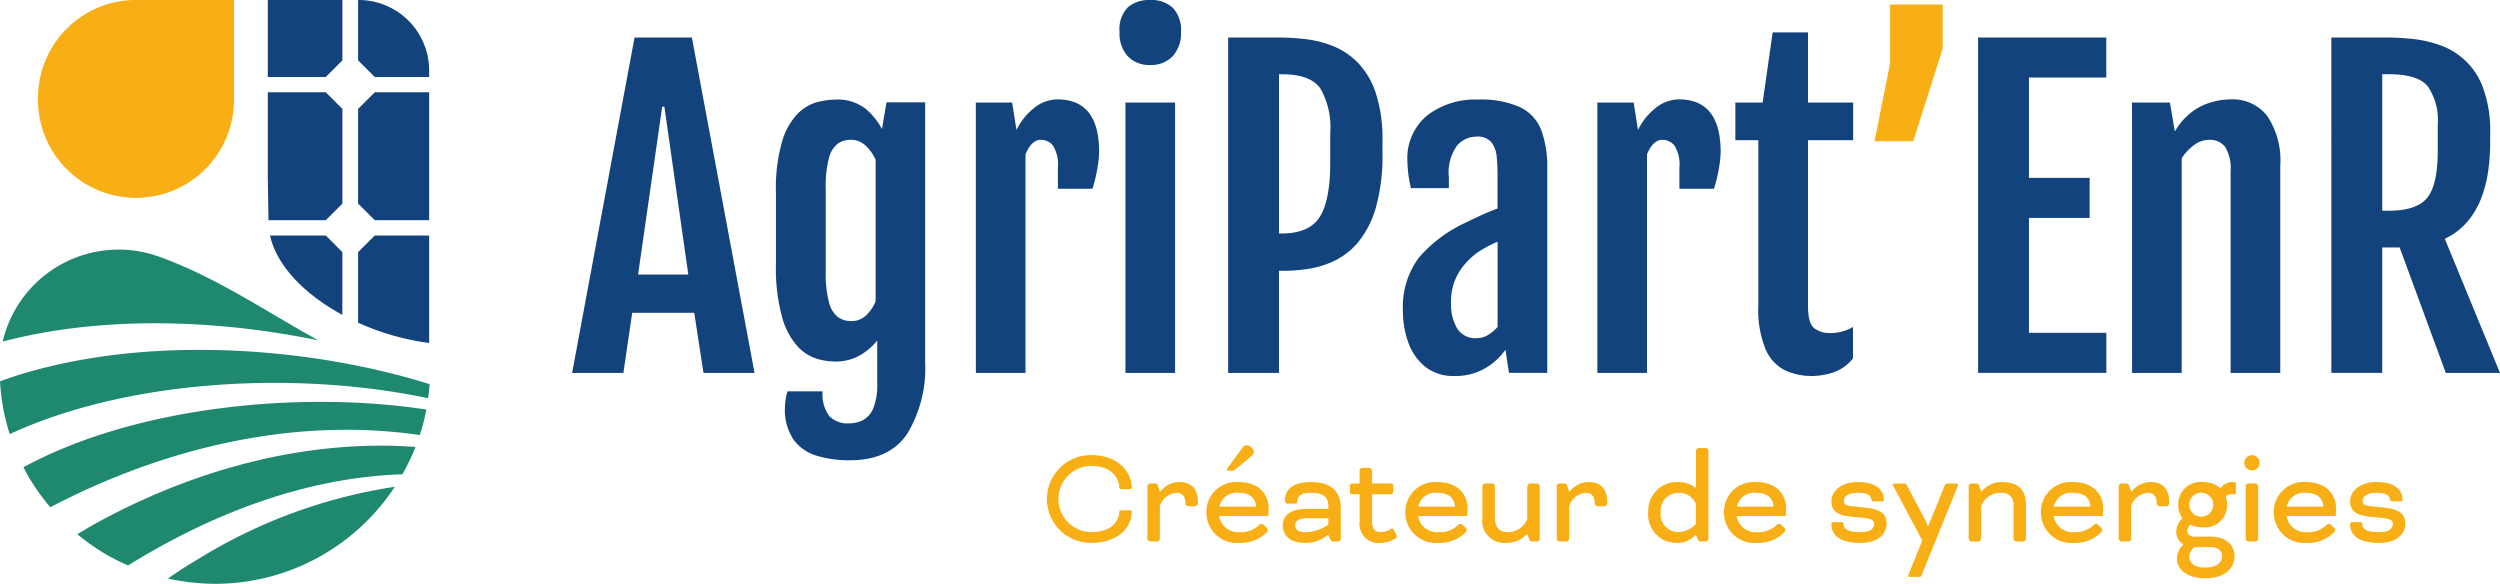 <?xml version="1.0" encoding="UTF-8"?>
<svg xmlns="http://www.w3.org/2000/svg" xmlns:xlink="http://www.w3.org/1999/xlink" id="Groupe_476" data-name="Groupe 476" width="241.784" height="56.461" viewBox="0 0 241.784 56.461">
  <defs>
    <clipPath id="clip-path">
      <rect id="Rectangle_311" data-name="Rectangle 311" width="241.784" height="56.461" fill="none"></rect>
    </clipPath>
  </defs>
  <g id="Groupe_475" data-name="Groupe 475" clip-path="url(#clip-path)">
    <path id="Tracé_3499" data-name="Tracé 3499" d="M36.971,105.81c-.99.578-1.947,1.208-2.889,1.86a21.157,21.157,0,0,0,4.468.511h.066A20.784,20.784,0,0,0,56.023,98.8a50.506,50.506,0,0,0-19.052,7.013" transform="translate(-17.842 -51.72)" fill="#1f8970"></path>
    <path id="Tracé_3500" data-name="Tracé 3500" d="M17.627,97.895c-.654.355-1.293.739-1.929,1.127a20.927,20.927,0,0,0,2.606,1.846,19.655,19.655,0,0,0,2.3,1.172c7.991-4.953,17.1-8.508,26.537-8.815A21.179,21.179,0,0,0,48.4,90.582c-10.649-.783-21.467,2.225-30.769,7.312" transform="translate(-8.218 -47.355)" fill="#1f8970"></path>
    <path id="Tracé_3501" data-name="Tracé 3501" d="M4.765,87.882c.009.017.016.034.024.05q.237.474.513.948a20.587,20.587,0,0,0,2.057,2.873c10.9-5.7,23.469-8.767,35.733-6.981q.21-.642.378-1.3c.1-.383.182-.773.256-1.166-12.182-1.863-28.142-.3-38.962,5.577" transform="translate(-2.494 -42.697)" fill="#1f8970"></path>
    <path id="Tracé_3502" data-name="Tracé 3502" d="M31.086,59.429c-4.931-2.7-9.9-6.143-15.494-8.126A11.512,11.512,0,0,0,.546,59.541c9.42-2.484,20.482-2.195,30.54-.112" transform="translate(-0.286 -26.506)" fill="#1f8970"></path>
    <path id="Tracé_3503" data-name="Tracé 3503" d="M0,74.05a20.7,20.7,0,0,0,.938,5.111c11.675-5.4,28.028-6.107,40.46-3.47.015-.126.04-.249.053-.375a3.9,3.9,0,0,0,.052-.408c.013-.092.013-.2.026-.29v-.013a1.117,1.117,0,0,0,.013-.211c0-.022,0-.045.007-.068C29.013,70.413,12.458,69.538,0,74.05" transform="translate(0 -37.176)" fill="#1f8970"></path>
    <path id="Tracé_3504" data-name="Tracé 3504" d="M79.554,6.824v.624H74.294L72.683,5.837V0h.048a6.826,6.826,0,0,1,6.824,6.824" transform="translate(-38.049)" fill="#13437d"></path>
    <path id="Tracé_3505" data-name="Tracé 3505" d="M61.567,0V5.837c-.624.629-.982.986-1.606,1.611H54.353V0Z" transform="translate(-28.454)" fill="#13437d"></path>
    <path id="Tracé_3506" data-name="Tracé 3506" d="M79.554,18.73V31.1H74.294c-.624-.624-.982-.982-1.611-1.606V20.336c.629-.624.986-.982,1.611-1.606Z" transform="translate(-38.049 -9.805)" fill="#13437d"></path>
    <path id="Tracé_3507" data-name="Tracé 3507" d="M61.568,20.336V29.5L59.962,31.1H54.42L54.353,26.9V18.73h5.608Z" transform="translate(-28.454 -9.805)" fill="#13437d"></path>
    <path id="Tracé_3508" data-name="Tracé 3508" d="M79.554,47.8V58.193a24.234,24.234,0,0,1-6.871-1.963V49.406c.629-.624.986-.982,1.611-1.606Z" transform="translate(-38.049 -25.023)" fill="#13437d"></path>
    <path id="Tracé_3509" data-name="Tracé 3509" d="M61.8,49.406v6.075c-3.636-1.977-6.366-4.756-7-7.681H60.2L61.8,49.406" transform="translate(-28.689 -25.023)" fill="#13437d"></path>
    <path id="Tracé_3510" data-name="Tracé 3510" d="M17.192,19.137h0A9.477,9.477,0,0,1,7.715,9.66V9.482A9.477,9.477,0,0,1,17.192,0h9.477V9.66a9.477,9.477,0,0,1-9.477,9.477" transform="translate(-4.039 -0.003)" fill="#f8ae15"></path>
    <path id="Tracé_3511" data-name="Tracé 3511" d="M219.714,95.668c-.151,0-.205-.041-.219-.233-.082-1.1-1-2.012-2.682-2.012a3.2,3.2,0,0,0,0,6.4c1.669,0,2.573-.793,2.682-1.861.014-.205.055-.246.233-.246h.766c.082,0,.219-.027.219.109,0,1.629-1.437,3.039-3.9,3.039a4.243,4.243,0,1,1,0-8.485c2.6,0,3.9,1.67,3.9,3.148,0,.068-.054.137-.2.137Z" transform="translate(-111.251 -48.362)" fill="#f8ae15"></path>
    <path id="Tracé_3512" data-name="Tracé 3512" d="M234.135,98.757l.1-.11a2.291,2.291,0,0,1,1.724-.807c1.191,0,1.807.67,1.807,1.97v.137a.333.333,0,0,1-.233.233h-.739a.333.333,0,0,1-.233-.233v-.055c0-.67-.342-1.013-.848-1.013a1.844,1.844,0,0,0-1.629,1.287v3.189a.333.333,0,0,1-.233.233h-.739a.333.333,0,0,1-.233-.233V98.209a.333.333,0,0,1,.233-.233h.561c.1,0,.178.11.219.233l.192.548Z" transform="translate(-121.91 -51.219)" fill="#f8ae15"></path>
    <path id="Tracé_3513" data-name="Tracé 3513" d="M250.68,98.352a.272.272,0,0,1,.1.219c0,.137-.069.192-.164.287a3.5,3.5,0,0,1-2.545.958,2.947,2.947,0,0,1-3.216-2.942,2.884,2.884,0,0,1,3.107-2.942c1.97,0,2.915,1.191,2.915,2.587a6.68,6.68,0,0,1-.041.7h-4.749a1.857,1.857,0,0,0,1.984,1.56,2.5,2.5,0,0,0,1.847-.657.308.308,0,0,1,.26-.137.24.24,0,0,1,.219.1Zm-4.571-2.039h3.545c-.069-.917-.684-1.341-1.7-1.341a1.689,1.689,0,0,0-1.848,1.341m3.189-5.638a.456.456,0,0,1,.151.315.559.559,0,0,1-.233.424l-1.629,1.355a.269.269,0,0,1-.205.068h-.438a.1.1,0,0,1-.109-.1c0-.041,0-.069.082-.178l1.382-1.888a.545.545,0,0,1,.466-.3.5.5,0,0,1,.342.123Z" transform="translate(-128.178 -47.31)" fill="#f8ae15"></path>
    <path id="Tracé_3514" data-name="Tracé 3514" d="M264.723,102.945l-.205.164a3.317,3.317,0,0,1-2.039.616c-1.437,0-2.121-.753-2.121-1.7,0-.862.616-1.588,2.34-1.588h2.067v-.219c0-.808-.315-1.341-1.67-1.341-.958,0-1.328.287-1.328.876V99.8c0,.082-.15.123-.233.123h-.739a.333.333,0,0,1-.233-.233v-.041c0-1.054.725-1.806,2.532-1.806,2.121,0,2.874,1.081,2.874,2.518v3a.333.333,0,0,1-.233.233h-.575c-.082,0-.192-.151-.219-.233l-.178-.41Zm.041-1v-.6H262.7c-.917,0-1.136.342-1.136.684,0,.4.3.657.917.657a3.852,3.852,0,0,0,2.285-.739" transform="translate(-136.296 -51.219)" fill="#f8ae15"></path>
    <path id="Tracé_3515" data-name="Tracé 3515" d="M274.19,97.513a.232.232,0,0,1-.192-.192v-.657a.232.232,0,0,1,.192-.192h.739V95.2a.333.333,0,0,1,.233-.233h.739a.333.333,0,0,1,.233.233v1.273h1.861a.232.232,0,0,1,.192.192v.657a.233.233,0,0,1-.192.192h-1.861v2.6c0,.889.37,1.067.944,1.067a1.968,1.968,0,0,0,.89-.315c.137-.082.219-.013.273.1l.233.452a.332.332,0,0,1,.055.178c0,.1-.055.15-.178.219a2.838,2.838,0,0,1-1.368.411,1.852,1.852,0,0,1-2.053-2.108v-2.6Z" transform="translate(-143.437 -49.715)" fill="#f8ae15"></path>
    <path id="Tracé_3516" data-name="Tracé 3516" d="M291.056,102.261a.272.272,0,0,1,.1.219c0,.137-.068.192-.164.287a3.5,3.5,0,0,1-2.545.958,2.947,2.947,0,0,1-3.216-2.942,2.883,2.883,0,0,1,3.106-2.942c1.971,0,2.915,1.19,2.915,2.586a6.6,6.6,0,0,1-.041.7h-4.748a1.856,1.856,0,0,0,1.984,1.56,2.5,2.5,0,0,0,1.847-.657.307.307,0,0,1,.26-.137.239.239,0,0,1,.219.1Zm-4.571-2.039h3.544c-.068-.917-.684-1.341-1.7-1.341a1.689,1.689,0,0,0-1.847,1.341" transform="translate(-149.315 -51.219)" fill="#f8ae15"></path>
    <path id="Tracé_3517" data-name="Tracé 3517" d="M305.146,103.055l-.068.069a2.659,2.659,0,0,1-1.875.752,2.152,2.152,0,0,1-2.326-2.464V98.361a.332.332,0,0,1,.233-.233h.739a.333.333,0,0,1,.233.233v3.052c0,.876.4,1.423,1.19,1.423a2,2,0,0,0,1.944-1.286V98.361a.333.333,0,0,1,.233-.233h.739a.333.333,0,0,1,.233.233v5.146a.333.333,0,0,1-.233.233h-.561c-.1,0-.192-.137-.233-.246l-.178-.438Z" transform="translate(-157.508 -51.37)" fill="#f8ae15"></path>
    <path id="Tracé_3518" data-name="Tracé 3518" d="M317.212,98.757l.1-.11a2.291,2.291,0,0,1,1.724-.807c1.191,0,1.807.67,1.807,1.97v.137a.333.333,0,0,1-.233.233h-.739a.332.332,0,0,1-.233-.233v-.055c0-.67-.342-1.013-.848-1.013a1.844,1.844,0,0,0-1.629,1.287v3.189a.333.333,0,0,1-.233.233h-.739a.333.333,0,0,1-.233-.233V98.209a.333.333,0,0,1,.233-.233h.561c.1,0,.178.11.219.233l.192.548Z" transform="translate(-165.4 -51.219)" fill="#f8ae15"></path>
    <path id="Tracé_3519" data-name="Tracé 3519" d="M339.116,99.337l-.123.123a2.315,2.315,0,0,1-1.724.657,2.729,2.729,0,0,1-2.737-2.942,2.778,2.778,0,0,1,2.847-2.942,2.653,2.653,0,0,1,1.6.465l.1.082h.069v-3.6a.332.332,0,0,1,.233-.233h.739a.333.333,0,0,1,.233.233v8.567a.333.333,0,0,1-.233.233h-.561c-.1,0-.192-.11-.233-.219l-.178-.425Zm-1.711-.26a2.4,2.4,0,0,0,1.738-.794V96.34a1.764,1.764,0,0,0-1.67-1.067,1.737,1.737,0,0,0-1.738,1.9,1.71,1.71,0,0,0,1.67,1.9" transform="translate(-175.126 -47.611)" fill="#f8ae15"></path>
    <path id="Tracé_3520" data-name="Tracé 3520" d="M355.726,102.261a.272.272,0,0,1,.1.219c0,.137-.069.192-.164.287a3.5,3.5,0,0,1-2.545.958,2.947,2.947,0,0,1-3.216-2.942A2.883,2.883,0,0,1,353,97.841c1.971,0,2.915,1.19,2.915,2.586a6.608,6.608,0,0,1-.041.7h-4.749a1.857,1.857,0,0,0,1.985,1.56,2.5,2.5,0,0,0,1.847-.657.307.307,0,0,1,.26-.137.239.239,0,0,1,.219.1Zm-4.571-2.039H354.7c-.069-.917-.684-1.341-1.7-1.341a1.689,1.689,0,0,0-1.847,1.341" transform="translate(-183.169 -51.219)" fill="#f8ae15"></path>
    <path id="Tracé_3521" data-name="Tracé 3521" d="M372.677,101.713c.151,0,.219.055.219.205,0,.479.424.766,1.629.766,1.026,0,1.328-.4,1.328-.794,0-.3-.219-.493-.958-.575l-1.341-.137c-1.4-.137-1.834-.657-1.834-1.505s.821-1.834,2.532-1.834c1.847,0,2.532.808,2.532,1.711a.157.157,0,0,1-.164.164h-.794a.264.264,0,0,1-.26-.246c-.069-.369-.4-.588-1.314-.588-1.026,0-1.328.438-1.328.794,0,.26.137.438.711.493l1.314.137c1.724.178,2.108.752,2.108,1.573s-.643,1.848-2.532,1.848c-1.93,0-2.806-.7-2.806-1.806,0-.137.069-.205.219-.205Z" transform="translate(-194.594 -51.219)" fill="#f8ae15"></path>
    <path id="Tracé_3522" data-name="Tracé 3522" d="M386.976,107c-.055.151-.11.164-.3.164H385.8a.1.1,0,0,1-.11-.109.692.692,0,0,1,.069-.233l1.286-3.175-2.764-5.2a.513.513,0,0,1-.069-.205.111.111,0,0,1,.123-.109h.89c.191,0,.246.027.328.178l1.738,3.271a7.338,7.338,0,0,1,.287.711h.027l1.615-3.982c.055-.151.11-.178.3-.178h.876a.1.1,0,0,1,.109.109.688.688,0,0,1-.068.233Z" transform="translate(-201.133 -51.37)" fill="#f8ae15"></path>
    <path id="Tracé_3523" data-name="Tracé 3523" d="M402.723,98.881a2,2,0,0,0-1.943,1.287v3.189a.333.333,0,0,1-.233.233h-.739a.333.333,0,0,1-.233-.233V98.21a.332.332,0,0,1,.233-.233h.561c.1,0,.178.109.219.233l.192.534h.055l.054-.068a2.514,2.514,0,0,1,1.9-.835c1.642,0,2.326.848,2.326,2.19v3.326a.332.332,0,0,1-.233.233h-.739a.332.332,0,0,1-.233-.233v-3.326a1.076,1.076,0,0,0-1.191-1.15" transform="translate(-209.176 -51.219)" fill="#f8ae15"></path>
    <path id="Tracé_3524" data-name="Tracé 3524" d="M420.051,102.261a.272.272,0,0,1,.1.219c0,.137-.069.192-.164.287a3.5,3.5,0,0,1-2.545.958,2.947,2.947,0,0,1-3.216-2.942,2.883,2.883,0,0,1,3.106-2.942c1.971,0,2.915,1.19,2.915,2.586a6.6,6.6,0,0,1-.041.7h-4.749a1.857,1.857,0,0,0,1.985,1.56,2.5,2.5,0,0,0,1.847-.657.307.307,0,0,1,.26-.137.239.239,0,0,1,.219.1Zm-4.571-2.039h3.544c-.069-.917-.684-1.341-1.7-1.341a1.689,1.689,0,0,0-1.847,1.341" transform="translate(-216.843 -51.219)" fill="#f8ae15"></path>
    <path id="Tracé_3525" data-name="Tracé 3525" d="M431.274,98.757l.1-.11a2.291,2.291,0,0,1,1.724-.807c1.19,0,1.806.67,1.806,1.97v.137a.334.334,0,0,1-.233.233h-.74a.333.333,0,0,1-.233-.233v-.055c0-.67-.342-1.013-.848-1.013a1.843,1.843,0,0,0-1.629,1.287v3.189a.333.333,0,0,1-.233.233h-.739a.332.332,0,0,1-.233-.233V98.209a.332.332,0,0,1,.233-.233h.561c.1,0,.178.11.219.233l.192.548Z" transform="translate(-225.111 -51.219)" fill="#f8ae15"></path>
    <path id="Tracé_3526" data-name="Tracé 3526" d="M444.262,97.84a2.491,2.491,0,0,1,1.7.588h.028l.027-.041a1.4,1.4,0,0,1,1.218-.548c.164,0,.233.055.233.137v.917c0,.068-.1.137-.151.137s-.1-.014-.233-.014a.806.806,0,0,0-.589.233,2.463,2.463,0,0,1,.137.78,2.156,2.156,0,0,1-2.367,2.19,2.72,2.72,0,0,1-1.218-.26.955.955,0,0,0-.274.616c0,.369.3.548.78.548h1.491c1.546,0,2.3.89,2.3,1.861,0,1.04-.794,2.162-2.82,2.162h-.055c-1.7,0-2.709-.89-2.709-1.888a1.913,1.913,0,0,1,.616-1.355v-.055a1.357,1.357,0,0,1-.67-1.245,1.728,1.728,0,0,1,.6-1.246,2.187,2.187,0,0,1-.41-1.328,2.156,2.156,0,0,1,2.368-2.19m0,3.339a1.158,1.158,0,1,0-1.3-1.149,1.159,1.159,0,0,0,1.3,1.149m-.794,2.956a1.178,1.178,0,0,0-.507.958c0,.575.561,1.013,1.437,1.013h.151c1.095,0,1.587-.52,1.587-1.081,0-.41-.26-.89-1.095-.89h-1.574Z" transform="translate(-231.23 -51.219)" fill="#f8ae15"></path>
    <path id="Tracé_3527" data-name="Tracé 3527" d="M456.254,92.384a.739.739,0,1,1-.739.739.736.736,0,0,1,.739-.739m.6,8.115a.333.333,0,0,1-.233.233h-.739a.332.332,0,0,1-.233-.233V95.354a.332.332,0,0,1,.233-.233h.739a.333.333,0,0,1,.233.233Z" transform="translate(-238.46 -48.363)" fill="#f8ae15"></path>
    <path id="Tracé_3528" data-name="Tracé 3528" d="M467.318,102.261a.272.272,0,0,1,.1.219c0,.137-.069.192-.164.287a3.5,3.5,0,0,1-2.546.958,2.947,2.947,0,0,1-3.216-2.942,2.883,2.883,0,0,1,3.106-2.942c1.971,0,2.915,1.19,2.915,2.586a6.608,6.608,0,0,1-.041.7h-4.749a1.857,1.857,0,0,0,1.985,1.56,2.5,2.5,0,0,0,1.847-.657.307.307,0,0,1,.26-.137.239.239,0,0,1,.219.1Zm-4.571-2.039h3.544c-.069-.917-.684-1.341-1.7-1.341a1.688,1.688,0,0,0-1.847,1.341" transform="translate(-241.587 -51.219)" fill="#f8ae15"></path>
    <path id="Tracé_3529" data-name="Tracé 3529" d="M477.953,101.713c.151,0,.219.055.219.205,0,.479.424.766,1.629.766,1.026,0,1.328-.4,1.328-.794,0-.3-.219-.493-.958-.575l-1.341-.137c-1.4-.137-1.834-.657-1.834-1.505s.822-1.834,2.532-1.834c1.847,0,2.532.808,2.532,1.711a.157.157,0,0,1-.164.164H481.1a.264.264,0,0,1-.26-.246c-.069-.369-.4-.588-1.314-.588-1.026,0-1.328.438-1.328.794,0,.26.137.438.711.493l1.314.137c1.724.178,2.108.752,2.108,1.573s-.643,1.848-2.532,1.848c-1.93,0-2.806-.7-2.806-1.806,0-.137.069-.205.219-.205Z" transform="translate(-249.705 -51.219)" fill="#f8ae15"></path>
    <path id="Tracé_3530" data-name="Tracé 3530" d="M122.153,7.613H127.7l6.059,32.437h-4.938l-.892-5.811h-6l-.854,5.811h-4.957Zm5.2,22.922L125.039,14.3h-.209l-2.335,16.237Z" transform="translate(-60.785 -3.985)" fill="#13437d"></path>
    <path id="Tracé_3531" data-name="Tracé 3531" d="M162,48.428a3.558,3.558,0,0,0,.636,2.383,2.452,2.452,0,0,0,1.927.712,2.914,2.914,0,0,0,1.339-.314,2.27,2.27,0,0,0,1-1.149,6.081,6.081,0,0,0,.38-2.431V43.509a6.086,6.086,0,0,1-1.652,1.425,4.817,4.817,0,0,1-2.526.608,6.474,6.474,0,0,1-1.6-.247,4.249,4.249,0,0,1-1.861-1.149,6.849,6.849,0,0,1-1.539-2.82,17.743,17.743,0,0,1-.617-5.242V29.209A16.206,16.206,0,0,1,158.1,24.2a6.407,6.407,0,0,1,1.539-2.678,4.227,4.227,0,0,1,1.9-1.083,7.573,7.573,0,0,1,1.681-.228,4.359,4.359,0,0,1,2.953.9,6.538,6.538,0,0,1,1.567,1.947l.436-2.583h3.741V45.579a12.285,12.285,0,0,1-1.728,6.941q-1.728,2.574-5.564,2.574a10.938,10.938,0,0,1-3.153-.427,4.3,4.3,0,0,1-2.27-1.548,5.178,5.178,0,0,1-.845-3.172,5.707,5.707,0,0,1,.247-1.519Zm2.735-6.8a2.016,2.016,0,0,0,1.519-.589,4.24,4.24,0,0,0,.873-1.31V26.018a4.38,4.38,0,0,0-.959-1.349,2.029,2.029,0,0,0-1.453-.57,2.148,2.148,0,0,0-1.244.37,2.513,2.513,0,0,0-.855,1.387,10.7,10.7,0,0,0-.314,2.972v8.014a10.822,10.822,0,0,0,.314,2.972,2.6,2.6,0,0,0,.864,1.425,2.118,2.118,0,0,0,1.254.389" transform="translate(-82.442 -10.578)" fill="#13437d"></path>
    <path id="Tracé_3532" data-name="Tracé 3532" d="M198.056,20.471h3.514l.417,2.659a6.164,6.164,0,0,1,1.824-2.222,3.641,3.641,0,0,1,2.127-.741q4.046,0,4.045,5.09a10.092,10.092,0,0,1-.19,1.7,13.477,13.477,0,0,1-.456,1.852h-3.342V26.776a3.456,3.456,0,0,0-.475-2.137,1.486,1.486,0,0,0-1.178-.56q-.893,0-1.481,1.406V46.622h-4.8Z" transform="translate(-103.682 -10.557)" fill="#13437d"></path>
    <path id="Tracé_3533" data-name="Tracé 3533" d="M230.173,6.286a2.833,2.833,0,0,1-2.136-.835A3.249,3.249,0,0,1,227.23,3.1,3.037,3.037,0,0,1,228.037.7a3.167,3.167,0,0,1,2.155-.7,3.033,3.033,0,0,1,2.194.76,3.113,3.113,0,0,1,.788,2.336,3.291,3.291,0,0,1-.8,2.336,2.867,2.867,0,0,1-2.2.854M227.8,9.914h4.8V36.065h-4.8Z" transform="translate(-118.954)" fill="#13437d"></path>
    <path id="Tracé_3534" data-name="Tracé 3534" d="M249.27,7.613h4.919a23.423,23.423,0,0,1,2.459.142,10.722,10.722,0,0,1,2.668.646,7.073,7.073,0,0,1,2.44,1.586,7.6,7.6,0,0,1,1.775,2.943,14.258,14.258,0,0,1,.665,4.729V18.8a18.45,18.45,0,0,1-.618,5.184,9.373,9.373,0,0,1-1.643,3.314,6.9,6.9,0,0,1-2.289,1.861,8.857,8.857,0,0,1-2.554.817,15.919,15.919,0,0,1-2.431.2h-.475V40.05H249.27Zm5.166,18.953q2.678,0,3.693-1.6t1.016-5.26V16.786a7.5,7.5,0,0,0-.959-4.254q-.959-1.367-3.751-1.367h-.247v15.4Z" transform="translate(-130.492 -3.985)" fill="#13437d"></path>
    <path id="Tracé_3535" data-name="Tracé 3535" d="M290.8,32.114q.721-.36,1.557-.74t1.538-.627V27.576q0-.987-.085-1.842a2.626,2.626,0,0,0-.513-1.4,1.745,1.745,0,0,0-1.453-.541,2.515,2.515,0,0,0-1.842.835,4.451,4.451,0,0,0-.817,3.1v1.044h-3.666a11.73,11.73,0,0,1-.341-2.583,5.357,5.357,0,0,1,1.918-4.453,7.619,7.619,0,0,1,4.9-1.529,9.248,9.248,0,0,1,4.065.731,4.106,4.106,0,0,1,2.051,2.2,10.139,10.139,0,0,1,.589,3.732v19.77H295l-.342-2.241a6.091,6.091,0,0,1-2.013,1.823,5.723,5.723,0,0,1-2.906.721,4.386,4.386,0,0,1-2.811-.873,5.229,5.229,0,0,1-1.643-2.307,8.792,8.792,0,0,1-.541-3.124,7.95,7.95,0,0,1,1.538-5.137,13.286,13.286,0,0,1,4.52-3.39m1.064,11.167a2.109,2.109,0,0,0,1.12-.313,3.943,3.943,0,0,0,.912-.769V33.957q-.361.152-.779.36t-.968.551a6.64,6.64,0,0,0-1.881,1.871,5.377,5.377,0,0,0-.873,3.162,4.531,4.531,0,0,0,.589,2.44,2.052,2.052,0,0,0,1.881.94" transform="translate(-149.061 -10.578)" fill="#13437d"></path>
    <path id="Tracé_3536" data-name="Tracé 3536" d="M324.2,20.471h3.513l.418,2.659a6.163,6.163,0,0,1,1.823-2.222,3.642,3.642,0,0,1,2.127-.741q4.045,0,4.045,5.09a10.091,10.091,0,0,1-.19,1.7,13.546,13.546,0,0,1-.456,1.852h-3.343V26.776a3.453,3.453,0,0,0-.475-2.137,1.485,1.485,0,0,0-1.178-.56q-.893,0-1.481,1.406V46.622h-4.8Z" transform="translate(-169.716 -10.557)" fill="#13437d"></path>
    <path id="Tracé_3537" data-name="Tracé 3537" d="M354.439,17h-2.222V13.356h2.64l.968-6.78h3.418v6.78h4.368V17h-4.368V33.031q0,1.709.618,2.165a2.379,2.379,0,0,0,1.453.456,4.234,4.234,0,0,0,2.279-.589V38.1a4.042,4.042,0,0,1-1.9,1.358,6.764,6.764,0,0,1-2.089.351,6.182,6.182,0,0,1-2.516-.522,3.986,3.986,0,0,1-1.918-1.995,9.969,9.969,0,0,1-.731-4.3Z" transform="translate(-184.384 -3.443)" fill="#13437d"></path>
    <path id="Tracé_3538" data-name="Tracé 3538" d="M387.064.917V5.171l-2.849,8.964h-3.741l1.5-7.539V.917Z" transform="translate(-199.177 -0.48)" fill="#f8ae15"></path>
    <path id="Tracé_3539" data-name="Tracé 3539" d="M401.478,7.612h12.4v3.874H406.4v9.7h5.869v3.874H406.4v11.11h7.483v3.874h-12.4Z" transform="translate(-210.172 -3.985)" fill="#13437d"></path>
    <path id="Tracé_3540" data-name="Tracé 3540" d="M432.725,20.471h3.665l.475,2.792v.019a6.132,6.132,0,0,1,2.545-2.459,6.808,6.808,0,0,1,2.868-.655,4.215,4.215,0,0,1,3.532,1.614,7.747,7.747,0,0,1,1.254,4.8V46.622h-4.805V27.156a4.018,4.018,0,0,0-.531-2.4,1.866,1.866,0,0,0-1.558-.674,2.436,2.436,0,0,0-1.405.475,4.74,4.74,0,0,0-1.235,1.31V46.622h-4.8Z" transform="translate(-226.53 -10.557)" fill="#13437d"></path>
    <path id="Tracé_3541" data-name="Tracé 3541" d="M473.176,7.612h5.337q1.121,0,2.469.133a11.5,11.5,0,0,1,2.678.6,6.81,6.81,0,0,1,4.206,4.178,12.046,12.046,0,0,1,.674,4.359V17.7q0,7.292-4.387,9.381l5.337,12.971h-5.242l-4.463-12.135H478.1V40.049h-4.919Zm5.565,16.751q2.7,0,3.713-1.253t1.016-4.52V16.025a5.8,5.8,0,0,0-.959-3.684q-.96-1.177-3.77-1.177H478.1v13.2Z" transform="translate(-247.706 -3.985)" fill="#13437d"></path>
  </g>
</svg>
